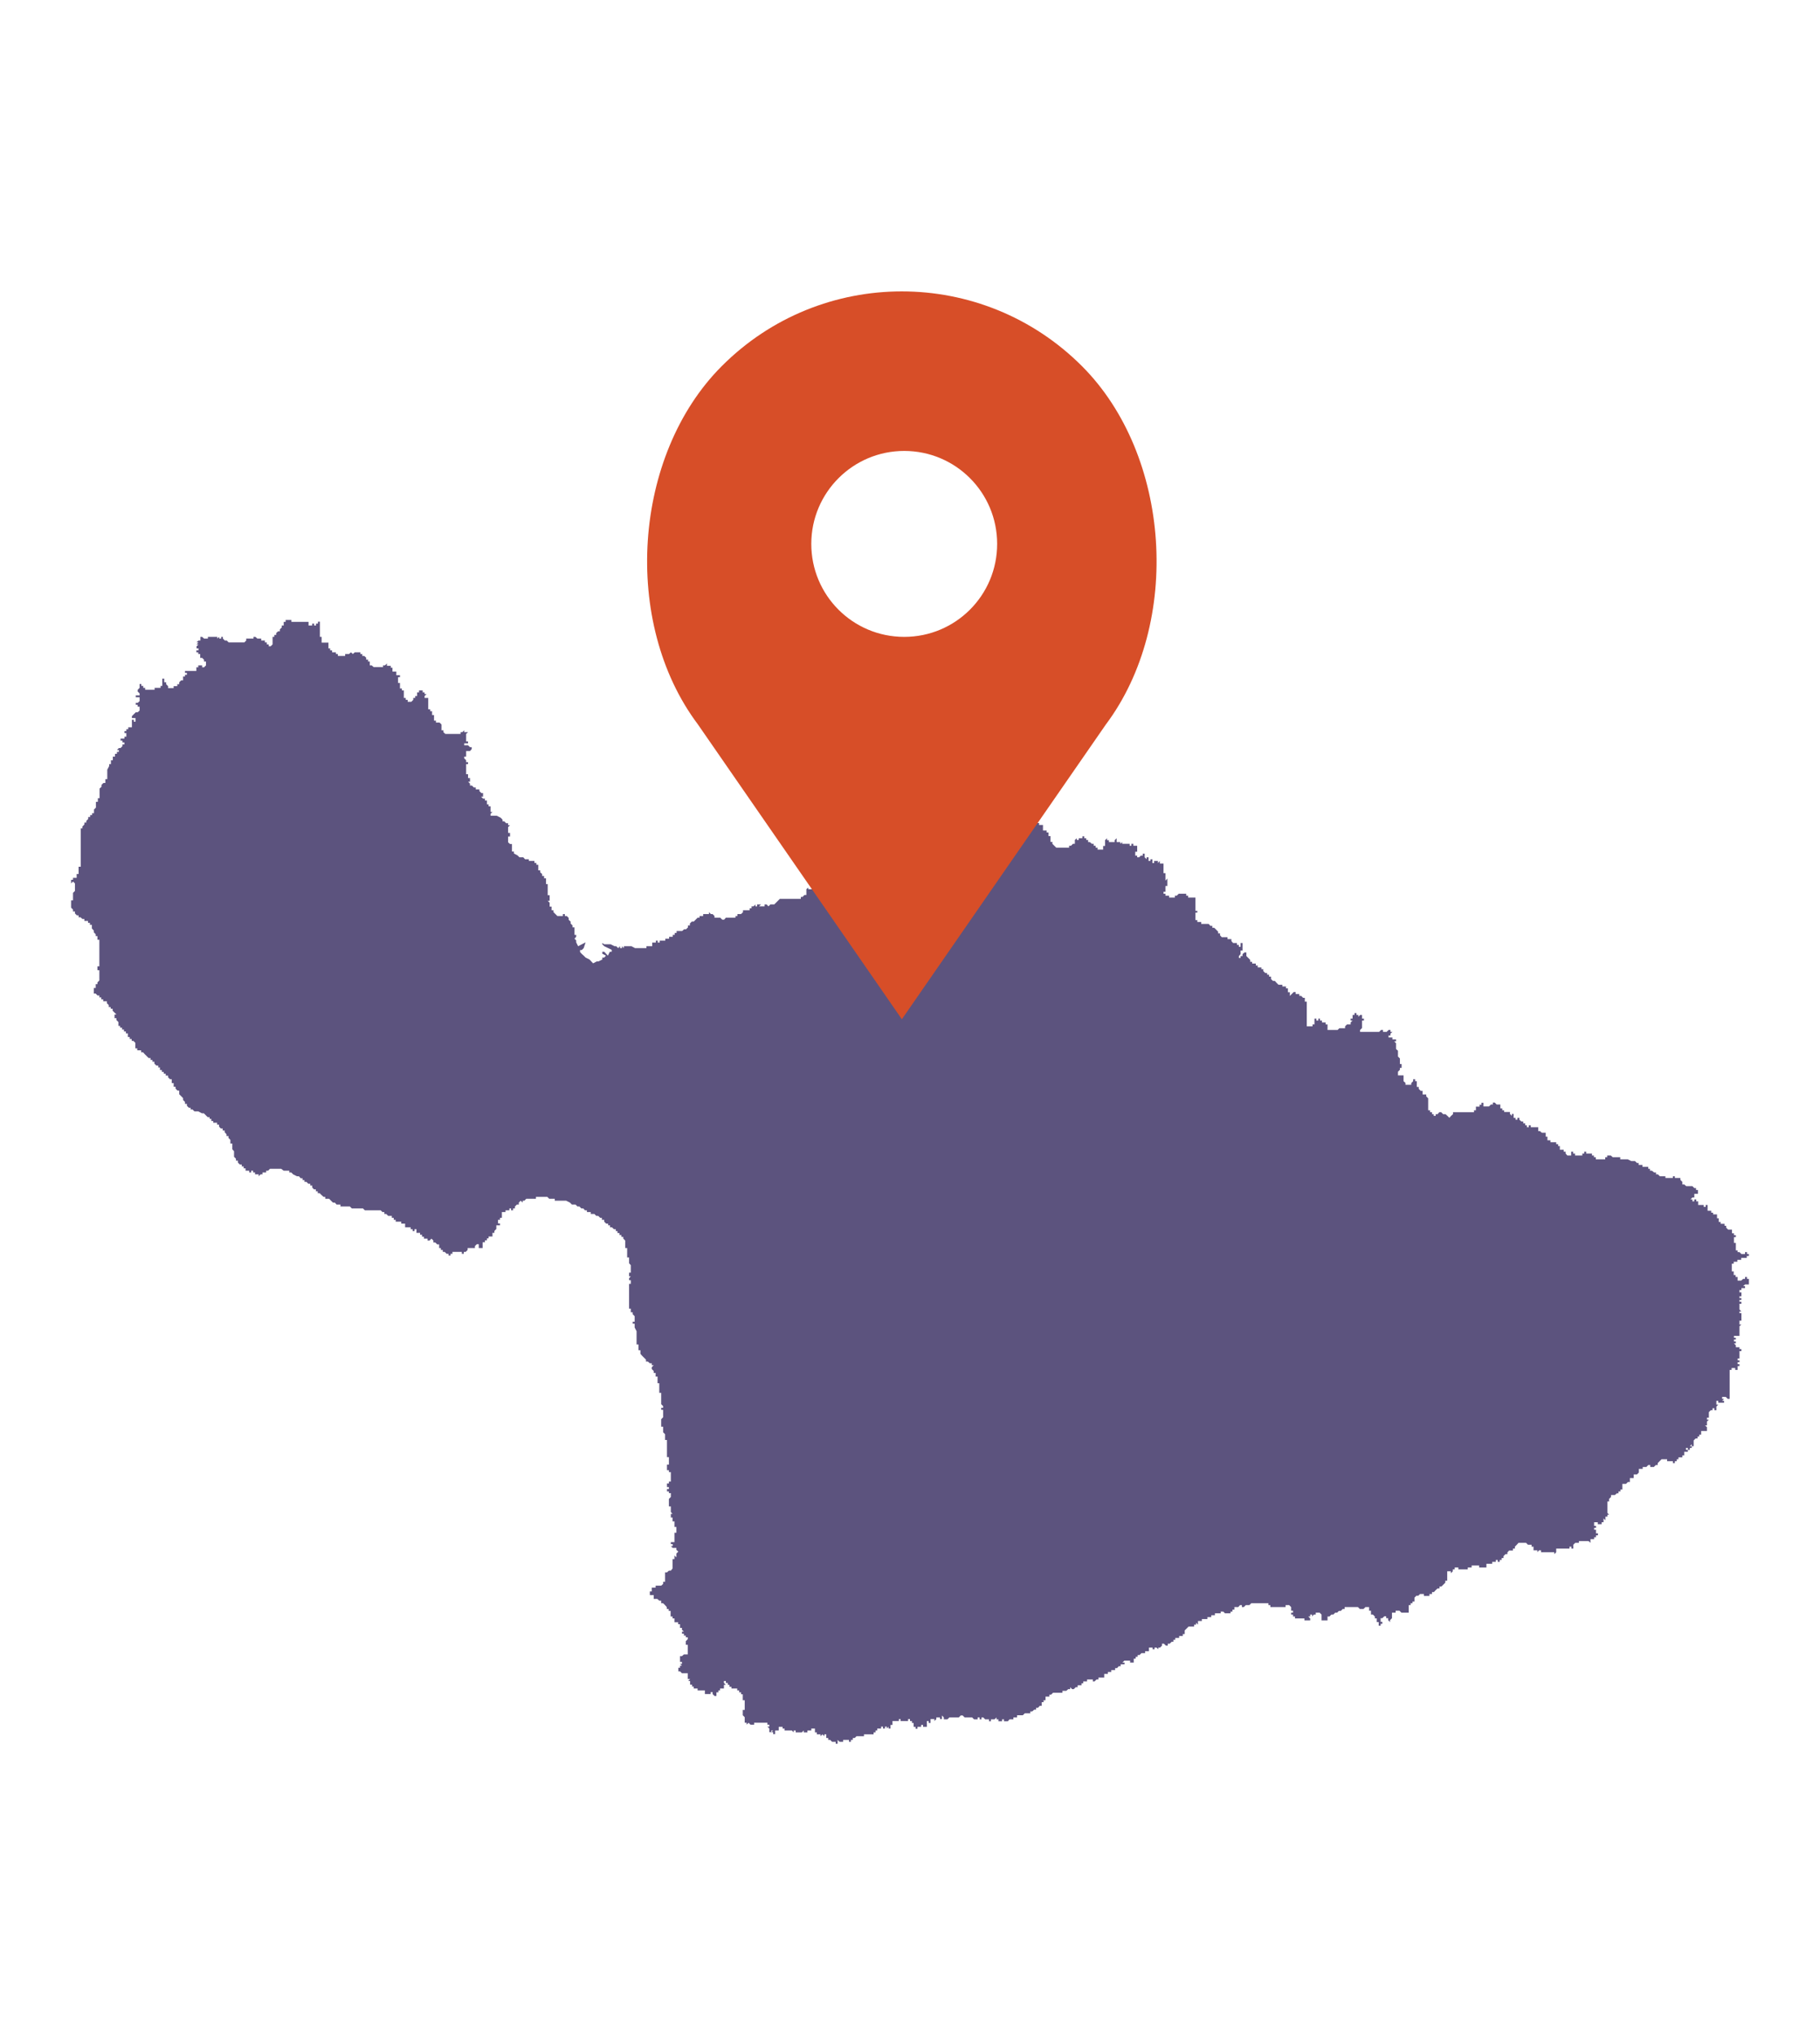 <?xml version="1.0" encoding="UTF-8"?><svg id="a" xmlns="http://www.w3.org/2000/svg" viewBox="0 0 85 95"><defs><style>.b{fill:#d74e28;}.c{fill:#5c537e;}</style></defs><polygon class="c" points="80.97 58.99 80.97 58.9 81.14 58.9 81.14 58.81 81.32 58.81 81.32 58.72 81.58 58.72 81.58 58.63 81.68 58.63 81.68 58.54 81.59 58.54 81.59 58.45 81.5 58.45 81.5 58.54 81.33 58.54 81.24 58.45 81.15 58.45 81.15 58.37 81.07 58.37 81.07 58.02 80.98 58.02 80.98 57.75 81.07 57.75 81.07 57.66 80.98 57.66 80.98 57.57 80.89 57.57 80.89 57.4 80.71 57.4 80.62 57.31 80.62 57.22 80.54 57.22 80.54 57.13 80.36 57.13 80.36 57.04 80.27 57.04 80.27 56.87 80.19 56.87 80.19 56.69 80.01 56.69 80.01 56.61 79.92 56.61 79.92 56.52 79.75 56.52 79.75 56.25 79.66 56.25 79.66 56.34 79.57 56.34 79.57 56.25 79.31 56.25 79.31 56.08 79.22 56.08 79.22 55.99 79.13 55.99 79.13 56.08 79.04 56.08 79.04 55.99 78.95 55.99 79.04 55.9 79.13 55.9 79.13 55.73 79.3 55.73 79.3 55.55 79.21 55.55 79.21 55.46 79.13 55.46 79.04 55.37 78.75 55.37 78.66 55.29 78.57 55.29 78.57 55.17 78.48 55.08 78.48 54.99 78.22 54.99 78.22 54.91 78.13 54.91 78.13 54.99 77.78 54.99 77.78 54.91 77.52 54.91 77.43 54.82 77.34 54.82 77.34 54.73 77.25 54.73 77.15 54.65 77.06 54.65 77.06 54.56 76.98 54.56 76.98 54.47 76.71 54.47 76.71 54.38 76.53 54.38 76.53 54.29 76.45 54.29 76.36 54.2 76.19 54.2 76.02 54.12 75.67 54.12 75.67 54.02 75.32 54.02 75.23 53.94 75.06 53.94 75.06 54.02 74.97 54.02 74.97 54.12 74.53 54.12 74.53 54.02 74.44 54.02 74.44 53.94 74.35 53.94 74.35 53.85 74.08 53.85 74.08 53.76 73.99 53.76 73.99 53.85 73.9 53.85 73.9 53.94 73.56 53.94 73.56 53.85 73.47 53.85 73.47 53.76 73.38 53.76 73.38 53.94 73.2 53.94 73.12 53.85 73.12 53.76 73.03 53.76 73.03 53.67 72.85 53.67 72.85 53.5 72.77 53.5 72.77 53.41 72.68 53.41 72.68 53.32 72.41 53.32 72.41 53.23 72.27 53.23 72.27 53.06 72.19 53.06 72.19 52.88 72.01 52.88 71.92 52.8 71.84 52.8 71.84 52.62 71.49 52.62 71.49 52.53 71.4 52.53 71.4 52.62 71.31 52.62 71.31 52.53 71.23 52.53 71.23 52.44 71.14 52.44 71.14 52.35 71.05 52.35 70.96 52.27 70.96 52.18 70.87 52.18 70.87 52.27 70.78 52.27 70.78 52.18 70.69 52.18 70.69 52 70.61 52 70.61 52.09 70.52 52 70.52 51.91 70.25 51.91 70.25 51.83 70.16 51.83 70.16 51.74 70.07 51.74 70.07 51.56 69.9 51.56 69.81 51.47 69.72 51.47 69.72 51.56 69.63 51.56 69.54 51.65 69.28 51.65 69.28 51.48 69.19 51.48 69.19 51.57 69.1 51.57 69.1 51.66 68.93 51.66 68.93 51.83 68.84 51.83 68.84 51.92 67.86 51.92 67.86 52.01 67.77 52.09 67.69 52.18 67.6 52.09 67.51 52.01 67.4 52.01 67.31 51.92 67.22 51.92 67.14 52.01 67.05 52.01 67.05 52.09 66.96 52.09 66.96 52.01 66.88 52.01 66.88 51.92 66.79 51.92 66.79 51.83 66.7 51.83 66.7 51.27 66.61 51.18 66.61 51.09 66.44 51.09 66.44 50.92 66.35 50.92 66.26 50.83 66.26 50.74 66.17 50.74 66.17 50.47 66.09 50.47 66.09 50.38 66 50.38 66 50.47 65.91 50.56 65.91 50.64 65.64 50.64 65.64 50.55 65.55 50.47 65.55 50.2 65.29 50.2 65.29 50.03 65.38 49.94 65.38 49.85 65.46 49.85 65.46 49.67 65.38 49.67 65.38 49.41 65.29 49.32 65.29 49.05 65.2 48.97 65.2 48.7 65.11 48.61 65.2 48.61 65.2 48.52 65.03 48.52 65.03 48.43 64.85 48.43 64.85 48.34 64.94 48.34 64.94 48.25 65.03 48.17 64.94 48.17 64.94 48.08 64.85 48.08 64.76 48.17 64.59 48.17 64.59 48.08 64.5 48.08 64.41 48.17 63.52 48.17 63.52 48.08 63.61 47.99 63.61 47.64 63.7 47.64 63.7 47.55 63.61 47.55 63.61 47.38 63.52 47.38 63.44 47.47 63.44 47.38 63.35 47.38 63.35 47.29 63.26 47.29 63.26 47.38 63.17 47.38 63.17 47.55 63.08 47.55 63.08 47.64 63.17 47.64 63.08 47.73 63.08 47.82 62.91 47.82 62.82 47.91 62.82 48 62.55 48 62.47 48.08 62 48.08 62 47.82 61.91 47.82 61.91 47.73 61.74 47.73 61.74 47.64 61.65 47.64 61.65 47.55 61.57 47.55 61.57 47.64 61.48 47.64 61.48 47.55 61.39 47.55 61.39 47.82 61.3 47.82 61.3 47.91 61.03 47.91 61.03 46.76 60.94 46.76 60.94 46.58 60.86 46.58 60.77 46.49 60.68 46.49 60.68 46.4 60.51 46.4 60.51 46.31 60.42 46.31 60.33 46.4 60.24 46.49 60.24 46.32 60.15 46.32 60.15 46.14 60.06 46.14 60.06 46.05 59.89 46.05 59.89 45.97 59.71 45.97 59.62 45.88 59.54 45.79 59.45 45.79 59.36 45.7 59.36 45.59 59.27 45.59 59.27 45.5 59.18 45.5 59.18 45.42 59.09 45.42 59 45.33 59 45.24 58.91 45.24 58.91 45.16 58.74 45.16 58.74 45.07 58.65 45.07 58.65 44.98 58.48 44.98 58.48 44.9 58.39 44.9 58.39 44.81 58.3 44.72 58.21 44.63 58.21 44.46 58.12 44.46 58.03 44.54 58.03 44.63 57.94 44.63 57.94 44.72 57.86 44.72 57.86 44.63 57.94 44.54 57.94 44.37 58.03 44.37 58.03 44.02 57.94 44.02 57.94 44.2 57.86 44.2 57.86 44.11 57.77 44.11 57.77 44.02 57.59 44.02 57.51 43.93 57.51 43.84 57.33 43.84 57.33 43.75 57.06 43.75 56.98 43.66 56.98 43.57 56.89 43.57 56.89 43.49 56.8 43.4 56.71 43.31 56.62 43.31 56.62 43.22 56.53 43.22 56.45 43.13 56.1 43.13 56.1 43.04 55.92 43.04 55.92 42.95 55.83 42.95 55.83 42.6 55.92 42.6 55.92 42.52 55.83 42.52 55.83 41.9 55.49 41.9 55.49 41.81 55.4 41.81 55.4 41.72 55.05 41.72 54.96 41.81 54.87 41.81 54.87 41.9 54.6 41.9 54.6 41.81 54.43 41.81 54.43 41.72 54.34 41.72 54.34 41.63 54.43 41.63 54.43 41.36 54.52 41.36 54.52 41.01 54.43 41.11 54.43 40.76 54.34 40.76 54.34 40.31 54.17 40.31 54.17 40.19 54.08 40.29 54.08 40.19 53.9 40.19 53.9 40.29 53.82 40.29 53.82 40.11 53.73 40.11 53.73 40.19 53.64 40.19 53.64 40.02 53.55 40.02 53.55 40.11 53.46 40.02 53.46 39.85 53.37 39.85 53.37 39.94 53.28 39.94 53.2 40.02 53.11 40.02 53.11 39.94 53.02 39.94 53.02 39.76 53.11 39.76 53.11 39.48 52.93 39.48 52.93 39.39 52.84 39.39 52.84 39.48 52.76 39.48 52.76 39.39 52.41 39.39 52.41 39.31 52.32 39.39 52.32 39.31 52.15 39.31 52.15 39.13 52.06 39.22 52.06 39.31 51.79 39.31 51.79 39.22 51.7 39.22 51.7 39.13 51.61 39.22 51.61 39.49 51.52 39.49 51.52 39.66 51.26 39.66 51.26 39.57 51.17 39.57 51.17 39.48 51.08 39.48 51.08 39.39 50.99 39.39 50.9 39.31 50.82 39.31 50.82 39.21 50.73 39.21 50.73 39.13 50.64 39.13 50.64 39.04 50.55 39.04 50.55 39.13 50.38 39.13 50.38 39.21 50.29 39.21 50.29 39.13 50.2 39.21 50.2 39.39 50.11 39.39 50.02 39.48 49.93 39.48 49.93 39.57 49.33 39.57 49.24 39.48 49.15 39.39 49.15 39.3 49.06 39.3 49.06 39.03 48.97 39.03 48.97 38.86 48.88 38.86 48.88 38.77 48.71 38.77 48.71 38.51 48.53 38.51 48.53 38.42 48.44 38.42 48.44 38.33 48.27 38.33 48.27 38.42 48.1 38.42 48.1 38.51 48.01 38.51 48.01 38.42 47.92 38.42 47.92 38.51 47.74 38.51 47.74 38.59 47.57 38.59 47.57 38.69 47.48 38.69 47.48 38.59 47.39 38.69 47.3 38.69 47.3 38.77 47.03 38.77 46.94 38.69 46.85 38.59 46.85 38.69 46.76 38.69 46.76 38.77 46.67 38.77 46.58 38.86 46.14 38.86 46.14 38.95 46.05 38.95 46.05 39.04 45.61 39.04 45.52 38.95 45.43 38.95 45.43 38.86 45.26 38.86 45.26 38.77 45.17 38.77 45.17 38.69 45.08 38.69 45.08 38.59 44.91 38.59 44.91 38.51 44.82 38.42 44.82 38.51 44.55 38.51 44.55 38.77 44.38 38.77 44.38 38.51 44.29 38.59 44.29 38.42 44.2 38.42 44.2 38.33 44.11 38.24 44.11 38.33 44.02 38.33 44.02 38.42 43.85 38.42 43.85 38.51 43.76 38.51 43.76 38.6 43.67 38.6 43.67 38.69 43.58 38.69 43.58 38.6 43.49 38.6 43.49 38.51 43.42 38.58 43.41 38.51 43.32 38.51 43.32 38.42 43.23 38.42 43.23 38.59 43.14 38.69 43.14 38.77 42.96 38.77 42.88 38.69 42.79 38.69 42.79 39.03 42.67 39.03 42.67 39.12 42.5 39.12 42.5 39.21 42.15 39.21 42.15 39.48 42.06 39.48 42.06 39.39 41.98 39.39 41.98 39.3 41.8 39.3 41.8 39.21 41.63 39.21 41.54 39.3 41.1 39.3 41.1 39.21 41.01 39.21 41.01 39.48 40.92 39.48 40.83 39.57 40.66 39.57 40.66 39.48 40.39 39.48 40.39 39.74 40.3 39.74 40.3 39.83 39.86 39.83 39.86 39.92 39.77 39.92 39.77 40.02 39.68 40.11 39.51 40.11 39.51 40.19 39.33 40.19 39.33 40.29 39.16 40.29 39.16 40.37 39.07 40.37 39.07 40.28 38.98 40.28 38.98 40.37 38.81 40.37 38.81 40.64 38.9 40.64 38.9 40.72 38.81 40.81 38.72 40.81 38.72 40.99 38.63 40.99 38.54 41.07 38.45 41.16 38.28 41.16 38.28 41.07 38.19 41.07 38.19 41.16 38.1 41.16 38.01 41.25 38.01 41.43 37.92 41.43 37.92 41.51 37.75 41.51 37.75 41.43 37.66 41.51 37.66 41.78 37.57 41.78 37.48 41.87 37.4 41.87 37.4 41.96 36.42 41.96 36.33 42.05 36.24 42.14 36.16 42.22 35.98 42.22 35.89 42.31 35.8 42.22 35.71 42.22 35.71 42.31 35.45 42.31 35.54 42.22 35.36 42.22 35.36 42.31 35.28 42.31 35.28 42.22 35.19 42.31 35.1 42.31 35.1 42.4 35.01 42.4 35.01 42.49 34.7 42.49 34.7 42.58 34.61 42.67 34.44 42.67 34.44 42.76 34.35 42.76 34.35 42.84 33.9 42.84 33.82 42.93 33.73 42.93 33.64 42.84 33.37 42.84 33.37 42.76 33.28 42.67 33.2 42.67 33.11 42.58 33.11 42.67 32.84 42.67 32.84 42.76 32.67 42.76 32.67 42.84 32.58 42.84 32.49 42.93 32.4 43.02 32.31 43.02 32.22 43.11 32.22 43.2 32.13 43.2 32.13 43.29 32.04 43.38 31.95 43.38 31.86 43.46 31.6 43.46 31.6 43.55 31.51 43.55 31.51 43.64 31.42 43.64 31.42 43.73 31.25 43.73 31.25 43.82 31.07 43.82 31.07 43.91 30.81 43.91 30.81 44 30.72 44 30.72 43.91 30.63 43.91 30.63 44 30.46 44 30.46 44.17 30.19 44.17 30.19 44.26 29.66 44.26 29.49 44.17 29.14 44.17 29.14 44.26 29.05 44.17 29.05 44.26 28.96 44.26 28.96 44.17 28.87 44.26 28.78 44.17 28.7 44.17 28.52 44.08 28.22 44.08 28.13 44.02 28.13 44.08 28.22 44.17 28.57 44.34 28.57 44.43 28.48 44.43 28.39 44.61 28.22 44.43 28.13 44.43 28.13 44.52 28.3 44.61 28.22 44.7 28.13 44.7 28.13 44.79 27.95 44.88 27.87 44.88 27.7 44.97 27.53 44.79 27.35 44.7 27.26 44.61 27.17 44.53 27.09 44.44 27.09 44.35 27.17 44.35 27.26 44.26 27.35 43.99 27 44.17 26.91 43.99 26.91 43.9 26.83 43.82 26.91 43.73 26.91 43.64 26.83 43.64 26.83 43.29 26.74 43.29 26.74 43.2 26.65 43.11 26.65 43.02 26.56 42.94 26.56 42.85 26.47 42.76 26.38 42.76 26.38 42.67 26.29 42.67 26.29 42.76 26.03 42.76 25.94 42.67 25.85 42.58 25.85 42.49 25.76 42.49 25.76 42.32 25.67 42.32 25.67 42.14 25.58 42.05 25.67 42.05 25.67 41.79 25.58 41.79 25.58 41.27 25.5 41.27 25.5 41 25.41 41 25.41 40.89 25.32 40.89 25.32 40.8 25.23 40.72 25.23 40.63 25.14 40.63 25.14 40.37 25.05 40.37 25.05 40.28 24.96 40.28 24.96 40.19 24.7 40.19 24.7 40.11 24.52 40.11 24.44 40.02 24.26 40.02 24.17 39.93 24 39.84 24 39.75 23.91 39.75 23.91 39.4 23.82 39.4 23.73 39.32 23.73 39.05 23.82 39.05 23.82 38.88 23.73 38.88 23.73 38.61 23.82 38.52 23.73 38.52 23.73 38.43 23.64 38.43 23.55 38.34 23.47 38.34 23.47 38.26 23.38 38.17 23.2 38.08 22.91 38.08 22.91 37.99 23 37.9 22.91 37.9 22.91 37.64 22.82 37.64 22.82 37.55 22.74 37.55 22.74 37.37 22.65 37.37 22.65 37.28 22.56 37.28 22.47 37.19 22.56 37.19 22.56 37.02 22.48 37.02 22.39 36.93 22.39 36.85 22.22 36.85 22.22 36.76 22.13 36.76 22.04 36.67 21.95 36.67 21.95 36.58 21.86 36.49 21.95 36.49 21.95 36.32 21.86 36.32 21.86 36.14 21.77 36.14 21.77 35.67 21.86 35.67 21.86 35.58 21.77 35.58 21.77 35.49 21.68 35.4 21.68 35.32 21.77 35.32 21.77 35.06 21.95 35.06 22.03 34.97 22.03 34.88 21.95 34.88 21.86 34.79 21.68 34.79 21.68 34.7 21.86 34.7 21.86 34.61 21.77 34.61 21.77 34.26 21.86 34.18 21.68 34.18 21.68 34.09 21.59 34.18 21.51 34.18 21.51 34.26 20.8 34.26 20.71 34.18 20.71 34.09 20.62 34.09 20.62 33.82 20.53 33.73 20.36 33.73 20.36 33.64 20.27 33.64 20.27 33.38 20.18 33.38 20.18 33.2 20.09 33.2 20.09 33.11 20 33.11 20 32.58 19.83 32.58 19.83 32.49 19.92 32.4 19.83 32.4 19.83 32.32 19.74 32.32 19.74 32.23 19.57 32.23 19.57 32.32 19.48 32.32 19.48 32.49 19.39 32.49 19.39 32.58 19.3 32.58 19.3 32.67 19.21 32.76 19.04 32.76 19.04 32.67 18.95 32.67 18.95 32.58 18.86 32.58 18.86 32.23 18.77 32.23 18.77 32.14 18.68 32.14 18.68 31.88 18.59 31.88 18.59 31.61 18.68 31.61 18.68 31.52 18.51 31.52 18.51 31.35 18.33 31.35 18.33 31.17 18.25 31.17 18.25 31.08 18.07 31.08 18.07 30.97 17.98 31.06 17.89 31.06 17.89 31.14 17.45 31.14 17.36 31.06 17.27 31.06 17.27 30.88 17.19 30.88 17.19 30.79 17.1 30.79 17.1 30.7 17.01 30.62 16.92 30.62 16.92 30.53 16.83 30.53 16.83 30.45 16.57 30.45 16.48 30.53 16.39 30.45 16.3 30.53 16.12 30.53 16.12 30.62 15.78 30.62 15.78 30.53 15.69 30.53 15.69 30.45 15.51 30.45 15.51 30.36 15.42 30.36 15.42 30.27 15.34 30.27 15.34 30 15.02 30 15.02 29.73 14.94 29.73 14.94 29.02 14.85 29.02 14.85 29.11 14.76 29.11 14.76 29.2 14.67 29.2 14.67 29.11 14.58 29.11 14.58 29.2 14.41 29.2 14.41 29.03 13.61 29.03 13.61 28.94 13.34 28.94 13.34 29.03 13.25 29.03 13.25 29.2 13.16 29.2 13.16 29.29 13.07 29.38 13.07 29.47 12.99 29.47 12.9 29.55 12.9 29.64 12.81 29.64 12.81 29.73 12.73 29.73 12.73 30.08 12.64 30.17 12.55 30.17 12.55 30.08 12.46 30.08 12.46 29.99 12.37 29.99 12.37 29.9 12.2 29.9 12.2 29.81 12.02 29.81 11.93 29.73 11.84 29.73 11.84 29.81 11.5 29.81 11.5 29.9 11.41 29.99 10.68 29.99 10.59 29.9 10.5 29.9 10.41 29.81 10.41 29.73 10.33 29.73 10.33 29.81 10.24 29.81 10.24 29.73 10.15 29.81 10.15 29.73 9.71 29.73 9.71 29.81 9.53 29.81 9.44 29.73 9.36 29.73 9.36 29.9 9.27 29.9 9.18 29.99 9.27 29.99 9.18 30.08 9.27 30.08 9.18 30.17 9.18 30.27 9.27 30.27 9.27 30.36 9.17 30.36 9.17 30.45 9.26 30.45 9.26 30.53 9.35 30.53 9.35 30.71 9.44 30.71 9.53 30.8 9.53 30.88 9.62 30.88 9.62 31.06 9.53 31.15 9.44 31.15 9.44 31.06 9.26 31.06 9.26 31.15 9.17 31.15 9.17 31.32 8.64 31.32 8.64 31.41 8.73 31.41 8.73 31.5 8.64 31.5 8.64 31.58 8.55 31.58 8.55 31.76 8.46 31.76 8.37 31.85 8.37 31.94 8.28 31.94 8.28 32.03 8.11 32.03 8.11 32.12 7.85 32.12 7.85 32.03 7.76 31.94 7.76 31.85 7.67 31.85 7.67 31.68 7.58 31.68 7.58 32.02 7.5 32.02 7.5 32.11 7.22 32.11 7.22 32.2 6.78 32.2 6.78 32.11 6.69 32.11 6.69 32.02 6.6 32.02 6.6 31.93 6.52 31.93 6.52 32.11 6.43 32.2 6.43 32.28 6.52 32.37 6.52 32.46 6.34 32.46 6.34 32.55 6.52 32.55 6.52 32.73 6.43 32.81 6.34 32.81 6.34 32.9 6.43 32.9 6.43 32.99 6.52 32.99 6.52 33.17 6.43 33.25 6.34 33.25 6.25 33.34 6.16 33.43 6.16 33.52 6.33 33.52 6.33 33.69 6.25 33.69 6.25 33.6 6.16 33.6 6.16 33.95 5.99 33.95 5.99 34.04 5.9 34.04 5.9 34.13 5.81 34.13 5.81 34.22 5.9 34.22 5.9 34.39 5.81 34.39 5.81 34.48 5.63 34.48 5.63 34.57 5.72 34.57 5.72 34.66 5.81 34.66 5.81 34.75 5.72 34.75 5.72 34.83 5.63 34.92 5.55 34.92 5.46 35.01 5.55 35.01 5.55 35.1 5.46 35.1 5.46 35.19 5.37 35.19 5.37 35.32 5.27 35.32 5.27 35.49 5.18 35.49 5.18 35.67 5.1 35.67 5.1 35.76 5.01 35.93 5.01 36.37 4.92 36.37 4.92 36.55 4.83 36.55 4.74 36.64 4.74 36.73 4.65 36.81 4.65 37.26 4.57 37.26 4.57 37.43 4.48 37.43 4.48 37.7 4.39 37.79 4.39 37.96 4.3 37.96 4.3 38.05 4.21 38.05 4.21 38.14 4.12 38.14 4.12 38.23 4.03 38.32 4.03 38.4 3.94 38.4 3.94 38.49 3.85 38.58 3.85 38.67 3.77 38.67 3.77 40.46 3.67 40.46 3.67 40.8 3.58 40.8 3.58 40.98 3.41 40.98 3.41 41.07 3.32 41.07 3.32 41.24 3.41 41.15 3.5 41.24 3.5 41.59 3.41 41.68 3.41 42.03 3.32 42.03 3.32 42.37 3.41 42.46 3.41 42.55 3.5 42.55 3.5 42.64 3.59 42.73 3.67 42.73 3.67 42.82 3.76 42.82 3.85 42.9 3.94 42.9 3.94 42.99 4.11 42.99 4.11 43.08 4.2 43.08 4.2 43.17 4.29 43.17 4.29 43.34 4.38 43.44 4.38 43.52 4.47 43.61 4.47 43.7 4.55 43.7 4.55 43.87 4.64 43.87 4.64 45.11 4.55 45.11 4.55 45.29 4.64 45.29 4.64 45.77 4.55 45.86 4.55 45.94 4.47 45.94 4.47 46.12 4.38 46.12 4.38 46.38 4.47 46.38 4.55 46.47 4.64 46.47 4.64 46.56 4.73 46.56 4.73 46.65 4.82 46.65 4.82 46.74 4.99 46.74 4.99 46.83 5.08 46.92 5.08 47.01 5.17 47.01 5.17 47.09 5.26 47.09 5.26 47.18 5.35 47.27 5.44 47.36 5.35 47.36 5.35 47.53 5.44 47.53 5.44 47.62 5.53 47.71 5.53 47.89 5.61 47.89 5.61 47.97 5.7 47.97 5.7 48.06 5.79 48.06 5.79 48.15 5.88 48.15 5.88 48.24 5.97 48.24 5.97 48.41 6.06 48.41 6.06 48.5 6.15 48.5 6.15 48.59 6.23 48.59 6.32 48.68 6.32 48.94 6.41 48.94 6.41 49.03 6.59 49.03 6.59 49.12 6.68 49.12 6.76 49.21 6.85 49.3 6.94 49.39 7.03 49.39 7.03 49.48 7.12 49.48 7.12 49.56 7.21 49.56 7.21 49.65 7.3 49.74 7.39 49.74 7.39 49.83 7.47 49.83 7.47 49.95 7.56 49.95 7.56 50.04 7.65 50.04 7.65 50.12 7.74 50.12 7.74 50.21 7.85 50.21 7.85 50.29 7.94 50.38 8.02 50.38 8.02 50.56 8.11 50.56 8.11 50.73 8.2 50.73 8.2 50.82 8.29 50.91 8.37 50.91 8.37 51.08 8.46 51.17 8.55 51.26 8.55 51.35 8.64 51.44 8.64 51.53 8.73 51.53 8.73 51.62 8.82 51.71 8.9 51.71 8.9 51.79 8.99 51.79 9.08 51.88 9.26 51.88 9.43 51.97 9.52 51.97 9.61 52.06 9.7 52.15 9.79 52.15 9.79 52.23 9.87 52.23 9.87 52.33 9.96 52.33 9.96 52.41 10.14 52.41 10.14 52.5 10.23 52.5 10.23 52.59 10.31 52.68 10.4 52.68 10.4 52.77 10.49 52.77 10.49 52.85 10.58 52.95 10.58 53.03 10.67 53.03 10.67 53.12 10.76 53.21 10.76 53.38 10.85 53.38 10.85 53.65 10.93 53.74 10.93 54 11.02 54.09 11.02 54.18 11.11 54.18 11.11 54.27 11.2 54.36 11.29 54.36 11.29 54.45 11.38 54.45 11.38 54.54 11.47 54.54 11.47 54.65 11.64 54.65 11.64 54.73 11.73 54.73 11.73 54.65 11.82 54.65 11.82 54.73 11.91 54.73 11.91 54.82 12.08 54.82 12.08 54.91 12.17 54.82 12.26 54.82 12.26 54.73 12.43 54.73 12.43 54.65 12.52 54.65 12.61 54.56 13.13 54.56 13.25 54.65 13.51 54.65 13.51 54.73 13.6 54.73 13.69 54.82 13.87 54.91 13.96 54.91 14.04 55 14.13 55 14.13 55.09 14.22 55.09 14.22 55.17 14.31 55.17 14.4 55.26 14.49 55.26 14.49 55.34 14.58 55.34 14.58 55.43 14.66 55.52 14.75 55.52 14.75 55.61 14.84 55.61 14.84 55.7 14.93 55.7 15.02 55.79 15.11 55.87 15.19 55.87 15.19 55.96 15.37 55.96 15.46 56.05 15.55 56.14 15.64 56.14 15.72 56.23 15.9 56.23 15.9 56.32 16.34 56.32 16.43 56.41 16.95 56.41 17.04 56.5 17.78 56.5 17.86 56.58 17.95 56.58 17.95 56.67 18.04 56.67 18.13 56.76 18.3 56.76 18.3 56.85 18.39 56.85 18.39 56.94 18.48 56.94 18.48 57.03 18.74 57.03 18.74 57.12 18.92 57.12 18.92 57.29 19.18 57.29 19.18 57.38 19.27 57.38 19.27 57.47 19.36 57.47 19.36 57.38 19.45 57.38 19.45 57.55 19.62 57.55 19.62 57.64 19.71 57.64 19.71 57.73 19.8 57.73 19.8 57.82 19.97 57.82 19.97 57.91 20.06 57.91 20.15 57.82 20.24 57.91 20.24 58 20.33 58 20.42 58.09 20.51 58.09 20.51 58.26 20.59 58.26 20.59 58.35 20.68 58.35 20.68 58.44 20.77 58.44 20.86 58.53 20.95 58.53 20.95 58.61 21.04 58.61 21.04 58.53 21.13 58.53 21.13 58.44 21.57 58.44 21.57 58.53 21.66 58.53 21.66 58.44 21.75 58.44 21.84 58.35 21.84 58.26 22.18 58.26 22.18 58.17 22.27 58.08 22.36 58.08 22.36 58.26 22.54 58.26 22.54 57.99 22.65 57.99 22.65 57.9 22.74 57.9 22.74 57.81 22.82 57.81 22.82 57.72 23 57.72 23 57.55 23.09 57.55 23.09 57.46 23.18 57.37 23.18 57.2 23.35 57.2 23.35 57.11 23.26 57.11 23.26 56.94 23.35 56.94 23.35 56.85 23.44 56.85 23.44 56.58 23.61 56.58 23.61 56.5 23.79 56.5 23.79 56.41 23.87 56.41 23.87 56.5 23.96 56.5 23.96 56.41 24.05 56.41 24.05 56.32 24.14 56.23 24.23 56.23 24.23 56.14 24.32 56.05 24.41 56.14 24.41 56.05 24.49 56.05 24.58 55.96 25.03 55.96 25.03 55.87 25.56 55.87 25.65 55.96 25.91 55.96 25.91 56.05 26.44 56.05 26.62 56.14 26.71 56.23 26.88 56.23 26.97 56.32 27.06 56.32 27.15 56.41 27.24 56.41 27.32 56.5 27.41 56.5 27.41 56.58 27.59 56.58 27.59 56.67 27.76 56.67 27.85 56.76 27.94 56.76 28.03 56.85 28.11 56.85 28.11 56.94 28.22 56.94 28.22 57.03 28.31 57.12 28.4 57.12 28.4 57.2 28.49 57.2 28.49 57.29 28.58 57.29 28.67 57.38 28.76 57.38 28.76 57.47 28.84 57.47 28.84 57.56 28.93 57.56 28.93 57.65 29.02 57.65 29.02 57.74 29.11 57.74 29.11 57.82 29.2 57.91 29.2 58.26 29.29 58.26 29.29 58.7 29.38 58.7 29.38 58.97 29.46 59.06 29.46 59.41 29.38 59.41 29.38 59.58 29.46 59.58 29.38 59.67 29.38 59.76 29.46 59.76 29.46 59.93 29.38 59.93 29.38 61.09 29.46 61.09 29.46 61.26 29.55 61.26 29.55 61.35 29.64 61.44 29.64 61.7 29.55 61.7 29.55 61.79 29.64 61.79 29.64 61.97 29.73 62.14 29.73 62.76 29.82 62.76 29.82 63.03 29.91 63.03 29.91 63.2 29.99 63.29 30.08 63.38 30.17 63.47 30.17 63.56 30.26 63.56 30.35 63.64 30.44 63.64 30.44 63.73 30.53 63.73 30.44 63.82 30.44 63.91 30.53 64 30.53 64.09 30.62 64.09 30.62 64.26 30.71 64.26 30.71 64.57 30.79 64.57 30.79 65.02 30.88 65.02 30.88 65.55 30.97 65.64 30.97 65.72 30.88 65.72 30.88 65.81 30.97 65.81 30.97 66.16 30.88 66.25 30.88 66.6 30.97 66.6 30.97 66.86 31.06 66.95 31.06 67.22 31.15 67.22 31.15 68.02 31.24 68.02 31.24 68.37 31.15 68.37 31.15 68.63 31.24 68.63 31.24 68.72 31.33 68.72 31.33 69.16 31.24 69.16 31.24 69.25 31.15 69.25 31.15 69.42 31.24 69.42 31.24 69.51 31.15 69.51 31.15 69.62 31.24 69.62 31.24 69.7 31.33 69.7 31.33 69.88 31.24 69.97 31.24 70.32 31.33 70.32 31.33 70.58 31.41 70.67 31.33 70.67 31.33 70.84 31.41 70.84 31.41 71.02 31.5 71.02 31.5 71.28 31.59 71.28 31.59 71.55 31.5 71.55 31.5 71.99 31.33 71.99 31.33 72.08 31.42 72.08 31.42 72.17 31.33 72.17 31.42 72.26 31.59 72.26 31.59 72.35 31.68 72.43 31.59 72.52 31.59 72.7 31.5 72.61 31.5 72.78 31.41 72.78 31.41 73.22 31.33 73.32 31.24 73.32 31.15 73.4 31.06 73.4 31.06 73.84 30.97 73.84 30.97 73.94 30.88 74.02 30.62 74.02 30.62 74.11 30.44 74.11 30.44 74.29 30.35 74.29 30.35 74.46 30.53 74.46 30.53 74.64 30.7 74.64 30.79 74.72 30.88 74.72 30.88 74.84 30.97 74.84 31.06 74.93 31.14 75.02 31.14 75.11 31.23 75.11 31.23 75.2 31.32 75.2 31.32 75.46 31.41 75.46 31.41 75.55 31.5 75.55 31.5 75.73 31.67 75.73 31.67 75.82 31.76 75.82 31.76 75.99 31.85 75.99 31.85 76.08 31.94 76.17 31.85 76.17 31.85 76.26 31.94 76.26 31.94 76.35 32.03 76.35 32.03 76.43 32.12 76.43 32.12 76.52 32.03 76.61 32.03 76.78 32.12 76.78 32.12 77.23 31.94 77.23 31.85 77.31 31.76 77.31 31.76 77.58 31.85 77.58 31.85 77.67 31.76 77.67 31.85 77.76 31.76 77.76 31.76 77.85 31.68 77.85 31.68 78.02 31.76 78.02 31.85 78.11 32.12 78.11 32.12 78.38 32.23 78.38 32.14 78.47 32.23 78.47 32.23 78.64 32.32 78.64 32.32 78.73 32.4 78.73 32.4 78.82 32.58 78.82 32.58 78.91 32.92 78.91 32.92 79.08 33.19 79.08 33.19 78.99 33.28 78.99 33.28 79.08 33.37 79.17 33.46 79.17 33.46 79 33.55 79 33.55 78.91 33.63 78.91 33.63 78.82 33.81 78.82 33.81 78.65 33.9 78.65 33.81 78.56 33.81 78.47 33.9 78.47 33.9 78.56 33.99 78.56 33.99 78.65 34.07 78.65 34.07 78.74 34.16 78.74 34.16 78.82 34.43 78.82 34.43 78.91 34.52 78.91 34.52 79 34.61 79 34.61 79.09 34.69 79.09 34.69 79.37 34.78 79.37 34.78 79.82 34.69 79.82 34.69 80.07 34.78 80.16 34.78 80.42 34.87 80.42 34.87 80.51 34.96 80.42 35.05 80.51 35.22 80.51 35.22 80.42 35.84 80.42 35.84 80.51 35.93 80.51 35.93 80.6 35.84 80.6 35.93 80.69 35.93 80.86 36.02 80.86 36.02 80.78 36.11 80.78 36.02 80.86 36.11 80.86 36.11 80.95 36.2 80.95 36.2 80.78 36.37 80.78 36.37 80.61 36.55 80.61 36.55 80.69 36.64 80.69 36.64 80.78 36.98 80.78 37.07 80.87 37.07 80.78 37.16 80.78 37.16 80.87 37.45 80.87 37.54 80.78 37.54 80.87 37.71 80.87 37.71 80.78 37.89 80.78 37.89 80.69 38.06 80.69 38.06 80.87 38.15 80.87 38.15 80.96 38.32 80.96 38.32 81.05 38.41 80.96 38.5 81.05 38.5 80.96 38.59 80.96 38.59 81.13 38.68 81.13 38.68 81.22 38.77 81.22 38.86 81.31 39.03 81.31 39.03 81.4 39.12 81.4 39.12 81.22 39.21 81.31 39.38 81.31 39.38 81.22 39.65 81.22 39.65 81.31 39.74 81.31 39.74 81.22 39.83 81.22 39.83 81.13 39.92 81.13 40 81.05 40.35 81.05 40.35 80.96 40.8 80.96 40.8 80.87 40.89 80.87 40.89 80.78 40.97 80.78 40.97 80.69 41.15 80.69 41.15 80.6 41.24 80.6 41.24 80.69 41.33 80.69 41.33 80.6 41.42 80.6 41.42 80.69 41.5 80.6 41.5 80.69 41.59 80.69 41.59 80.52 41.68 80.52 41.68 80.34 41.98 80.34 41.98 80.25 42.06 80.25 42.06 80.34 42.41 80.34 42.41 80.25 42.5 80.25 42.5 80.34 42.59 80.34 42.59 80.43 42.67 80.43 42.67 80.61 42.76 80.61 42.76 80.7 42.85 80.7 42.85 80.61 43.02 80.61 43.02 80.52 43.11 80.52 43.11 80.61 43.29 80.61 43.29 80.34 43.37 80.34 43.37 80.43 43.46 80.43 43.46 80.25 43.64 80.25 43.64 80.34 43.73 80.25 43.73 80.17 43.9 80.17 43.9 80.25 43.99 80.25 43.99 80.08 44.08 80.17 44.08 80.26 44.25 80.26 44.34 80.17 44.78 80.17 44.87 80.08 44.96 80.08 45.05 80.17 45.4 80.17 45.49 80.26 45.66 80.26 45.66 80.17 45.75 80.17 45.75 80.26 45.84 80.26 45.84 80.17 45.92 80.17 46.01 80.26 46.19 80.26 46.19 80.35 46.28 80.35 46.28 80.26 46.45 80.26 46.54 80.17 46.54 80.26 46.63 80.26 46.63 80.35 46.8 80.35 46.8 80.26 46.89 80.26 46.89 80.35 47.07 80.35 47.15 80.26 47.33 80.26 47.33 80.17 47.5 80.17 47.5 80.07 47.77 80.07 47.86 79.98 48.12 79.98 48.12 79.89 48.21 79.89 48.3 79.81 48.39 79.81 48.39 79.72 48.48 79.72 48.56 79.63 48.65 79.63 48.65 79.46 48.74 79.46 48.74 79.37 48.83 79.37 48.83 79.2 49.01 79.2 49.01 79.11 49.09 79.11 49.18 79.02 49.62 79.02 49.62 78.93 49.8 78.93 49.89 78.85 49.98 78.85 49.98 78.76 50.07 78.85 50.15 78.85 50.24 78.76 50.33 78.76 50.33 78.67 50.51 78.67 50.51 78.58 50.59 78.58 50.59 78.49 50.77 78.49 50.77 78.4 51.04 78.4 51.04 78.49 51.12 78.49 51.21 78.4 51.3 78.4 51.3 78.31 51.57 78.31 51.57 78.14 51.74 78.14 51.74 78.05 51.9 78.05 51.9 77.96 52.08 77.96 52.08 77.87 52.17 77.87 52.25 77.78 52.34 77.78 52.34 77.69 52.52 77.69 52.52 77.61 52.42 77.61 52.51 77.52 52.78 77.52 52.78 77.61 52.95 77.61 52.95 77.43 53.04 77.43 53.04 77.34 53.13 77.34 53.13 77.26 53.22 77.26 53.31 77.17 53.48 77.17 53.48 77.08 53.66 77.08 53.66 76.91 53.83 76.91 53.83 76.99 53.92 76.99 53.92 76.91 54.01 76.91 54.1 76.99 54.1 76.91 54.18 76.91 54.27 76.82 54.27 76.73 54.36 76.73 54.45 76.82 54.54 76.82 54.54 76.73 54.63 76.73 54.72 76.64 54.8 76.64 54.8 76.55 54.89 76.55 54.89 76.46 55.07 76.46 55.07 76.37 55.24 76.37 55.24 76.28 55.33 76.28 55.33 76.11 55.42 76.02 55.51 75.93 55.77 75.93 55.77 75.84 55.86 75.84 55.86 75.75 55.95 75.84 55.95 75.67 56.13 75.67 56.13 75.58 56.39 75.58 56.39 75.49 56.57 75.49 56.57 75.4 56.74 75.4 56.74 75.31 57.01 75.31 57.01 75.23 57.13 75.23 57.21 75.31 57.47 75.31 57.47 75.23 57.56 75.23 57.56 75.14 57.65 75.14 57.65 75.02 57.83 75.02 57.91 74.93 58 74.93 58 75.02 58.09 75.02 58.18 74.93 58.35 74.93 58.44 74.84 59.24 74.84 59.24 74.93 59.33 74.93 59.33 75.02 60.04 75.02 60.04 74.93 60.21 74.93 60.3 75.02 60.3 75.19 60.39 75.19 60.39 75.28 60.3 75.28 60.3 75.37 60.39 75.37 60.39 75.46 60.48 75.46 60.48 75.55 60.92 75.55 60.92 75.64 61.19 75.64 61.19 75.55 61.1 75.46 61.19 75.46 61.19 75.37 61.28 75.37 61.28 75.46 61.36 75.37 61.45 75.37 61.45 75.28 61.63 75.28 61.72 75.37 61.72 75.64 62 75.64 62 75.46 62.09 75.46 62.18 75.37 62.27 75.37 62.36 75.28 62.45 75.28 62.53 75.2 62.62 75.2 62.71 75.11 62.8 75.11 62.8 75.02 63.42 75.02 63.51 75.11 63.68 75.11 63.77 75.02 63.94 75.02 63.94 75.19 64.03 75.19 64.03 75.37 64.12 75.37 64.21 75.46 64.21 75.55 64.3 75.55 64.3 75.72 64.39 75.72 64.39 75.89 64.48 75.89 64.48 75.8 64.56 75.8 64.56 75.71 64.48 75.71 64.48 75.54 64.56 75.54 64.65 75.45 64.74 75.45 64.74 75.54 64.83 75.54 64.83 75.63 64.92 75.72 64.92 75.63 65.01 75.54 65.01 75.28 65.18 75.28 65.18 75.19 65.36 75.19 65.45 75.28 65.79 75.28 65.79 74.93 65.88 74.93 65.88 74.84 65.97 74.84 65.97 74.76 66.06 74.76 66.06 74.58 66.15 74.49 66.24 74.49 66.32 74.41 66.5 74.41 66.5 74.5 66.76 74.5 66.76 74.41 66.88 74.41 66.88 74.32 66.97 74.32 67.05 74.23 67.14 74.15 67.23 74.15 67.23 74.06 67.32 74.06 67.41 73.97 67.5 73.88 67.5 73.79 67.59 73.79 67.59 73.35 67.76 73.35 67.76 73.44 67.85 73.35 67.85 73.26 67.94 73.26 67.94 73.17 68.11 73.17 68.11 73.26 68.55 73.26 68.55 73.17 68.73 73.17 68.73 73.08 69.08 73.08 69.08 73.17 69.42 73.17 69.42 73 69.69 73 69.69 72.91 69.86 72.91 69.86 72.82 69.95 72.82 69.95 72.91 70.04 72.91 70.04 72.82 70.13 72.82 70.13 72.73 70.22 72.73 70.22 72.64 70.31 72.55 70.4 72.55 70.4 72.47 70.48 72.38 70.66 72.38 70.66 72.29 70.75 72.29 70.75 72.2 70.84 72.11 70.92 72.02 71.27 72.02 71.36 72.11 71.53 72.11 71.53 72.2 71.62 72.2 71.62 72.37 71.8 72.37 71.8 72.46 71.88 72.37 71.97 72.37 71.97 72.46 72.59 72.46 72.59 72.55 72.68 72.46 72.68 72.29 73.3 72.29 73.3 72.2 73.39 72.2 73.39 72.29 73.48 72.29 73.48 72.11 73.57 72.02 73.74 72.02 73.74 71.94 74.19 71.94 74.28 72.02 74.28 71.85 74.45 71.85 74.45 71.76 74.54 71.76 74.54 71.67 74.63 71.67 74.63 71.58 74.54 71.58 74.54 71.41 74.45 71.41 74.45 71.32 74.54 71.32 74.54 71.23 74.45 71.23 74.45 71.06 74.62 71.06 74.62 71.15 74.8 71.15 74.8 71.06 74.89 71.06 74.89 70.88 74.98 70.97 74.98 70.8 75.07 70.8 75.07 70.71 75.15 70.71 75.07 70.62 75.07 70.09 75.15 70.09 75.15 69.97 75.24 69.88 75.24 69.79 75.42 69.79 75.51 69.71 75.59 69.71 75.59 69.62 75.68 69.62 75.68 69.53 75.77 69.53 75.77 69.27 75.94 69.27 76.03 69.18 76.12 69.18 76.12 69 76.3 69 76.3 68.83 76.45 68.83 76.54 68.74 76.54 68.57 76.72 68.57 76.72 68.48 76.89 68.48 76.98 68.39 77.07 68.39 77.07 68.48 77.24 68.48 77.33 68.39 77.42 68.39 77.42 68.3 77.51 68.21 77.6 68.12 77.86 68.12 77.86 68.21 78.13 68.21 78.13 68.3 78.22 68.3 78.22 68.21 78.31 68.21 78.31 68.12 78.39 68.12 78.39 68.03 78.57 68.03 78.57 67.94 78.66 67.94 78.66 67.77 78.83 67.77 78.83 67.68 78.74 67.68 78.74 67.59 78.83 67.59 78.83 67.68 78.92 67.68 78.92 67.59 79.01 67.59 79.01 67.51 78.92 67.51 79.01 67.42 79.01 67.51 79.1 67.51 79.1 67.24 79.19 67.15 79.28 67.15 79.28 67.06 79.36 67.06 79.36 66.97 79.45 66.97 79.45 66.8 79.72 66.8 79.72 66.62 79.63 66.54 79.72 66.54 79.72 66.36 79.81 66.27 79.72 66.27 79.72 66.18 79.81 66.18 79.81 65.92 79.9 65.83 79.98 65.83 79.98 65.74 80.07 65.74 80.07 65.83 80.16 65.83 80.16 65.66 80.25 65.57 80.16 65.57 80.16 65.39 80.25 65.39 80.25 65.48 80.52 65.48 80.52 65.39 80.43 65.39 80.52 65.3 80.43 65.3 80.43 65.21 80.6 65.21 80.69 65.3 80.78 65.3 80.78 63.95 80.87 63.95 80.87 63.86 81.04 63.86 81.04 63.95 81.15 63.95 81.15 63.77 81.24 63.77 81.24 63.68 81.15 63.68 81.15 63.59 81.24 63.59 81.24 63.5 81.15 63.5 81.15 63.42 81.24 63.42 81.24 63.07 81.33 63.07 81.33 62.98 81.24 62.98 81.24 62.89 81.07 62.89 81.07 62.8 80.98 62.71 81.07 62.71 81.07 62.62 80.98 62.62 80.98 62.53 81.07 62.53 81.07 62.45 80.98 62.45 80.98 62.36 81.24 62.36 81.24 61.91 81.33 61.83 81.24 61.83 81.24 61.65 81.33 61.65 81.33 61.3 81.24 61.3 81.24 61.22 81.33 61.22 81.24 61.13 81.24 60.86 81.33 60.86 81.33 60.77 81.24 60.77 81.24 60.68 81.33 60.68 81.33 60.6 81.24 60.6 81.24 60.51 81.33 60.51 81.33 60.33 81.24 60.33 81.24 60.22 81.33 60.22 81.33 60.13 81.5 60.13 81.5 60.04 81.41 60.04 81.5 59.96 81.68 59.96 81.68 59.7 81.59 59.7 81.59 59.61 81.5 59.61 81.5 59.7 81.41 59.7 81.32 59.78 81.15 59.78 81.15 59.61 81.06 59.61 81.06 59.52 80.97 59.52 80.97 59.35 80.88 59.35 80.88 59.17 80.88 59.16 80.88 58.99 80.97 58.99"/><path class="b" d="M42.12,47.58l9.52-13.75c3.57-4.76,3.05-12.58-1.11-16.74-4.65-4.65-12.18-4.65-16.82,0h0c-4.16,4.16-4.68,11.98-1.12,16.72l9.53,13.77Zm.11-26.53c2.4,0,4.34,1.94,4.34,4.34s-1.94,4.34-4.34,4.34-4.34-1.94-4.34-4.34c0-2.4,1.95-4.34,4.34-4.34Z"/></svg>
